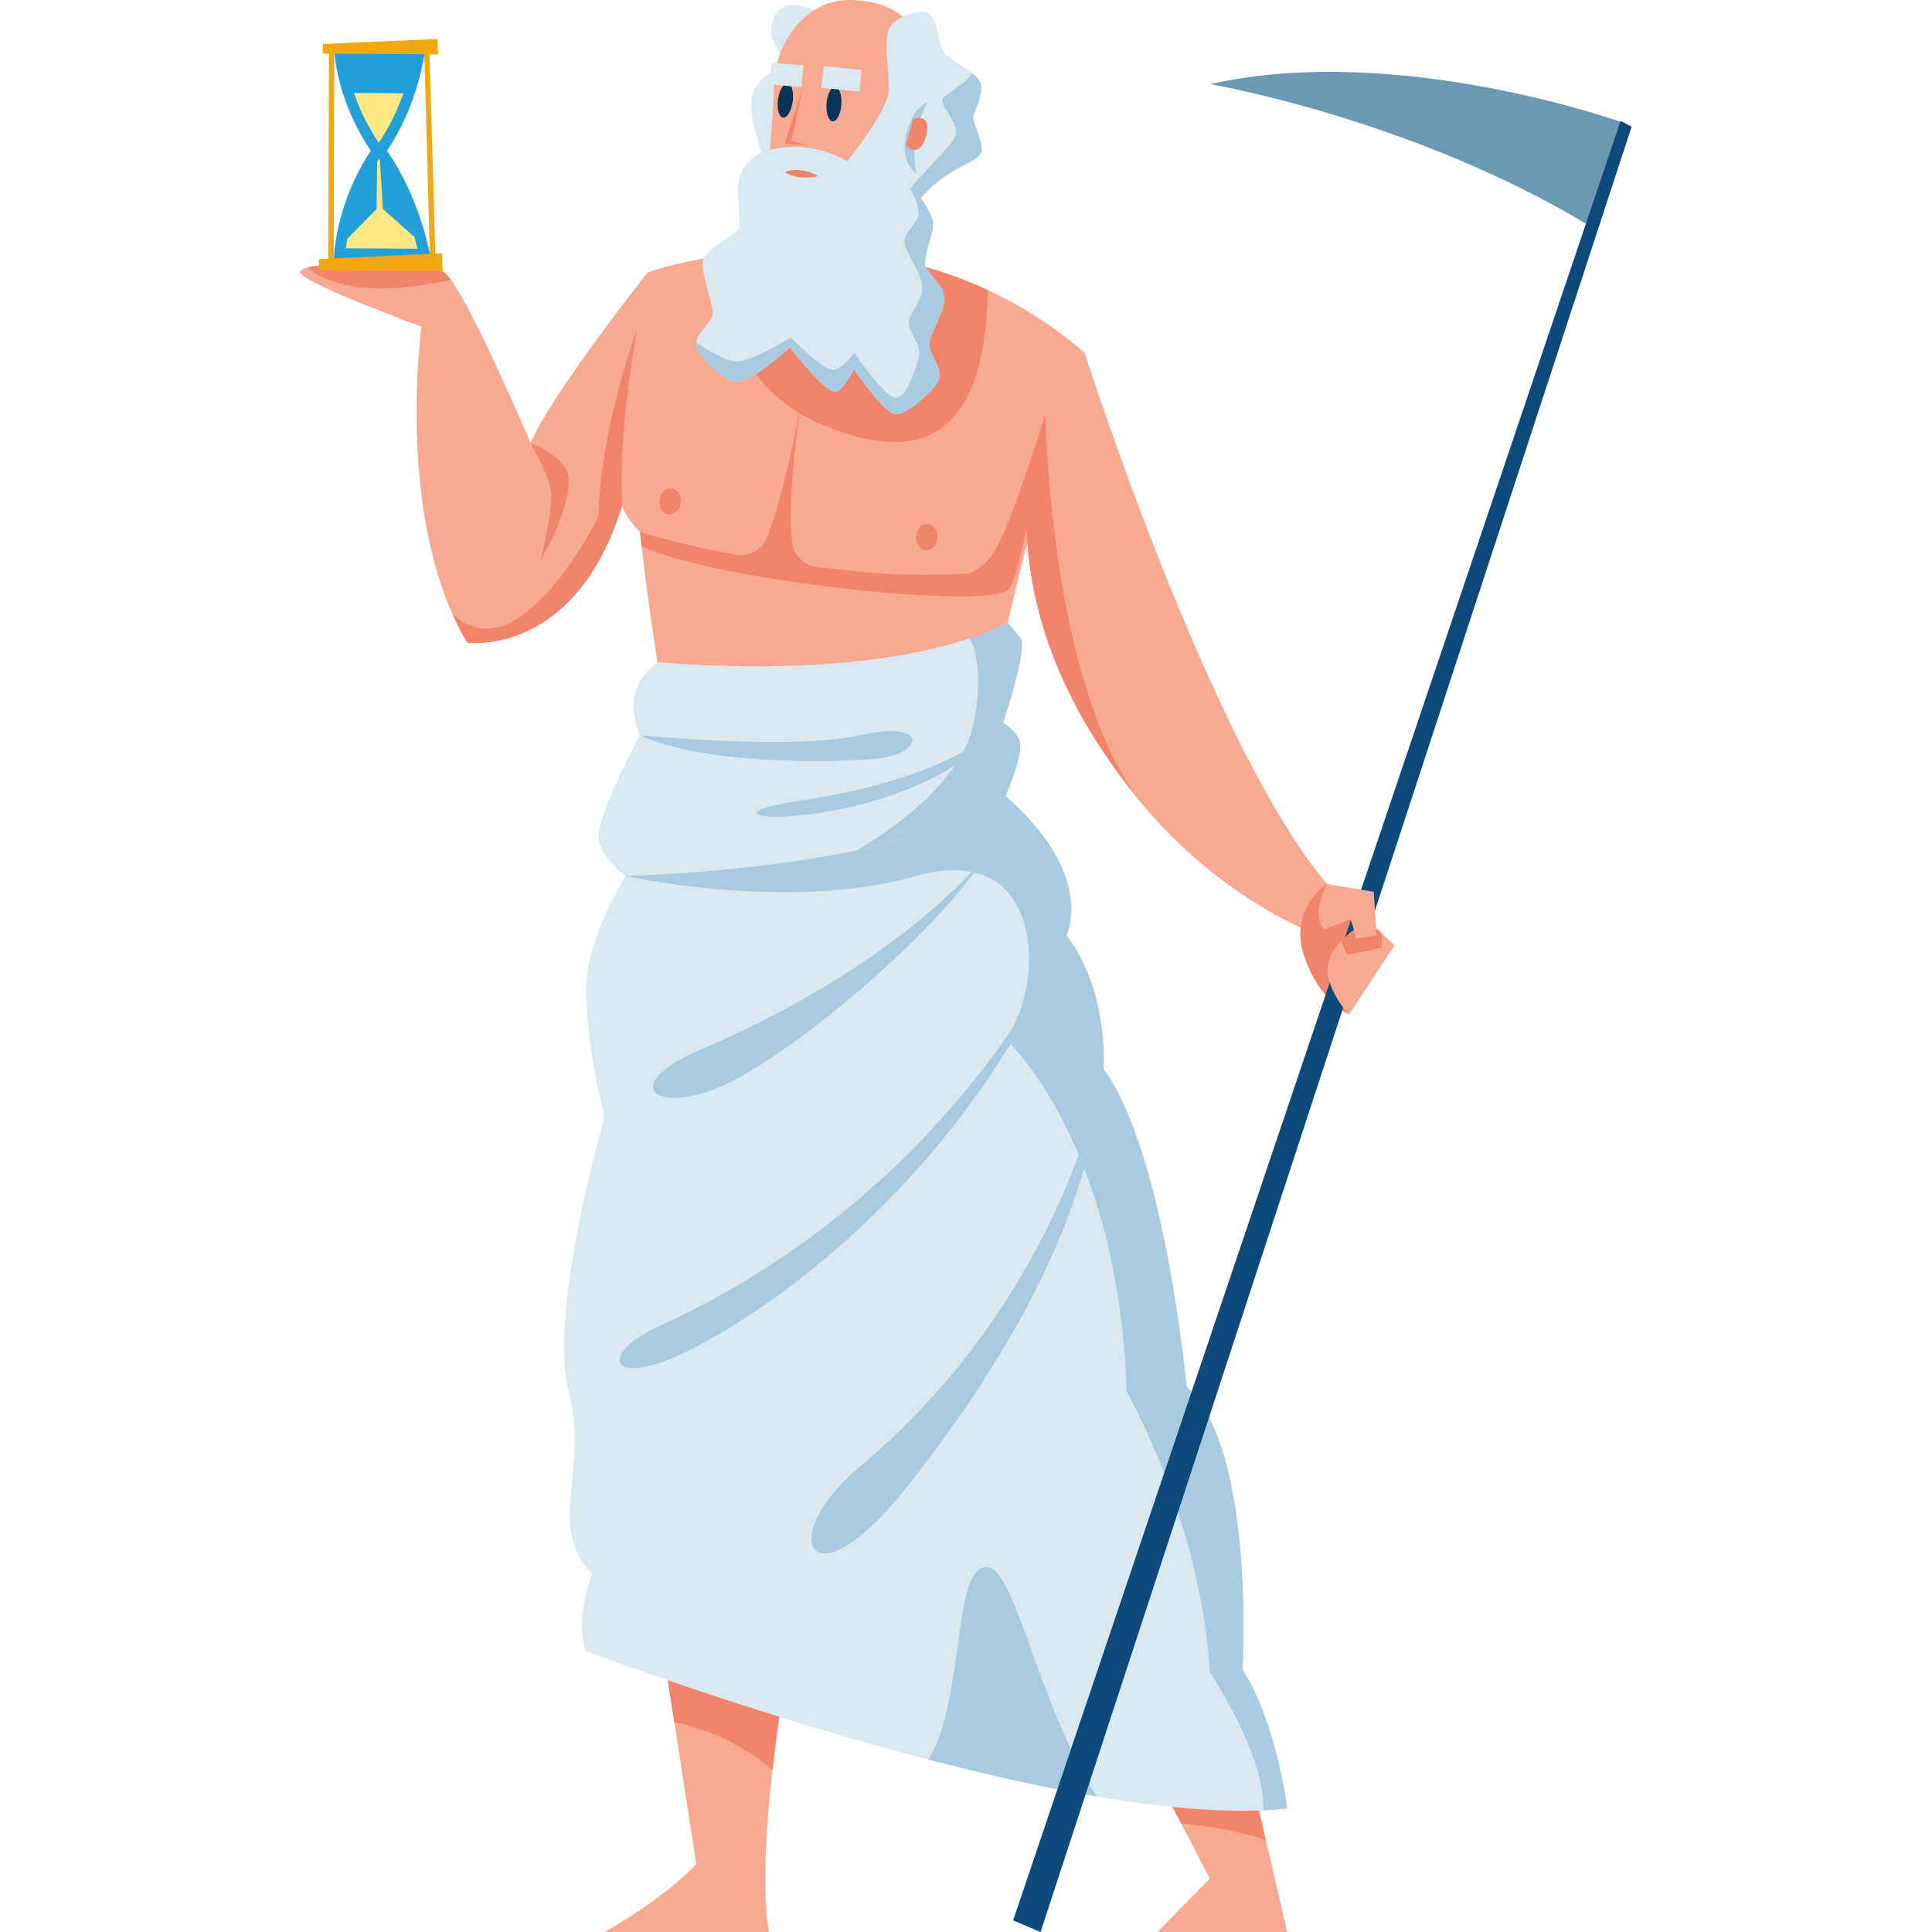 <svg xmlns="http://www.w3.org/2000/svg" xmlns:xlink="http://www.w3.org/1999/xlink" width="1062" height="1062" viewBox="0 0 1062 1062"><defs><clipPath id="clip-path"><path id="Path_458" data-name="Path 458" d="M727.809,460.119s-35.654,47.539-33.956,84.892a310.2,310.2,0,0,0,10.187,66.216s-31.127,106.964-19.809,151.108-12.451,74.7,13.016,100.173c0,0-10.187,25.467-3.395,42.445,0,0,263.165,100.173,385.411,86.59,0,0-5.943-47.538-24.619-76.4,0,0,7.327-120.546-30.719-155.352,0,0-11.728-128.187-45.684-174.878,0,0,3.395-42.162-20.376-73.289,0,0,19.658-37.918-46.623-87.156Z" transform="translate(-681.753 -424.465)" fill="#dae8f0"></path></clipPath><clipPath id="clip-path-2"><path id="Path_463" data-name="Path 463" d="M725.861,394.139c-7.852,5.376-19.035,18.824-9.625,40.047,0,0-23.7,44.145-22.849,56.03S708.3,511.57,708.3,511.57s148.23-2.725,208.852-43.875c0,0,9.687-22.472,7.988-29.263s-9.339-11.037-9.339-11.037,13.983-41.6,9.539-46.69-6.9-8.468-6.9-8.468S865.011,405.174,725.861,394.139Z" transform="translate(-693.364 -372.237)" fill="#dae8f0"></path></clipPath><clipPath id="clip-_02"><rect width="1062" height="1062"></rect></clipPath></defs><g id="_02" data-name="02" clip-path="url(#clip-_02)"><g id="Group_130" data-name="Group 130" transform="translate(-427.431 -161.692)"><path id="Path_435" data-name="Path 435" d="M783.572,255.839s-52.067,65.65-64.517,93.946c0,0-36.5-86.023-47.54-93.946s-80.647-6.084-78.951,0,66.641,29.855,66.641,29.855-14.856,106.539,25.043,173.6c0,0,80.5,11.6,95.008-125.358Z" transform="translate(0 55.545)" fill="#f7a992"></path><path id="Path_436" data-name="Path 436" d="M783.572,255.83,781.6,291.383l-2.343,42.547C764.761,470.914,684.248,459.3,684.248,459.3a149,149,0,0,1-8.013-15.553c-29.747-66.793-17.014-158.069-17.014-158.069s-64.96-23.769-66.658-29.848,67.914-7.912,78.951,0c11.035,7.946,47.54,93.958,47.54,93.958C731.516,321.5,783.572,255.83,783.572,255.83Z" transform="translate(0 55.543)" fill="#f7a992"></path><path id="Path_437" data-name="Path 437" d="M673.676,259.972c-49.85,10.969-70.9.1-78.678-6.688,14.735-3.871,65.671-4.11,74.976,2.546A19.793,19.793,0,0,1,673.676,259.972Z" transform="translate(1.541 55.543)" fill="#f0856c"></path><path id="Path_438" data-name="Path 438" d="M670.392,311.623s10.187,17.545,11.32,26.6-5.661,37.351-5.661,37.351S691.306,350.683,691.332,332C691.35,318.981,670.392,311.623,670.392,311.623Z" transform="translate(48.662 93.708)" fill="#f0856c"></path><g id="Group_123" data-name="Group 123" transform="translate(602.806 183.123)"><path id="Path_439" data-name="Path 439" d="M654.359,177.9l-50.271-.343s-.1,27.131,20.129,57.06c-20.366,30.724-20.4,60.826-20.4,60.826l53.84.366c-6.087-31.564-18.012-51.836-24.57-61.131C639.308,225.572,650.122,206.332,654.359,177.9Z" transform="translate(-595.753 -173.205)" fill="#22a1d9"></path><g id="Group_122" data-name="Group 122" transform="translate(14.744 29.647)"><path id="Path_440" data-name="Path 440" d="M647.318,264.831l-39.39-.267c.208-1.549.447-3.274.8-5.211l16.081-16.341.328-25.937c.317-.544.663-1.089,1.009-1.632.149.2.3.445.448.686l1.706,26.907,17.355,15.35C646.221,260.47,646.783,262.629,647.318,264.831Z" transform="translate(-607.928 -179.174)" fill="#ffe785"></path><path id="Path_441" data-name="Path 441" d="M637.838,193.309l-27.18-.185a115.916,115.916,0,0,0,13.67,27.367A120.805,120.805,0,0,0,637.838,193.309Z" transform="translate(-606.222 -193.124)" fill="#ffe785"></path></g><path id="Path_442" data-name="Path 442" d="M664.305,183.332l-.271-8.452-63.089,2.73-.031,5.291,3.429.023-.448,112.7-5,.234-.042,6.073,67.927.463-.3-9.7-3.707.174-3.2-109.563ZM659.752,293l-52.827,2.473.257-112.535,49.555.338Z" transform="translate(-598.855 -174.88)" fill="#f3a712"></path></g><path id="Path_443" data-name="Path 443" d="M749.409,277.354,747.066,319.9c-14.5,136.983-95.011,125.369-95.011,125.369a148.986,148.986,0,0,1-8.013-15.553c37.011,34.33,80.137-53.617,80.137-53.617,1.256-48.831,21.223-103.094,21.223-103.094S747.439,273.652,749.409,277.354Z" transform="translate(32.193 69.572)" fill="#f0856c"></path><path id="Path_444" data-name="Path 444" d="M869.419,280.976s75.837,237.7,142.619,302.215L998.456,601.3s-167.52-58.859-159.031-272.788Z" transform="translate(154.114 74.553)" fill="#f7a992"></path><path id="Path_445" data-name="Path 445" d="M1012.046,583.184l-13.582,18.133S945.8,582.81,901.008,528.854a1.951,1.951,0,0,1-.2-.271C866,486.509,836.014,423.009,839.376,330.07c0-.51,0-1.053.034-1.562l30.017-47.54S945.253,518.667,1012.046,583.184Z" transform="translate(154.117 74.549)" fill="#f7a992"></path><path id="Path_446" data-name="Path 446" d="M955.63,302.686s-40.749,116.607-55.486,219.6l-168.63,10.187s-12.529-61.123-20.17-131.141c0,0-9.271-9.068-9.711-15.416-3.4-48.389,14.024-127.373,14.024-127.373s12.87-4.584,33.821-8.149c35.587-6.077,94.434-9.271,153.009,17.929A228.536,228.536,0,0,1,955.63,302.686Z" transform="translate(67.914 52.832)" fill="#f7a992"></path><path id="Path_447" data-name="Path 447" d="M901.505,515.518C866.7,473.445,837.756,420.437,838,354.564l10.694-52.692S850.739,450.8,901.505,515.518Z" transform="translate(153.416 87.613)" fill="#f0856c"></path><path id="Path_448" data-name="Path 448" d="M900.215,383.162c-2.811,3.541-8.858,9.053-13.372,9.292-34.239,1.822-54.048-.457-82.206-3.681a15.447,15.447,0,0,1-13.613-13.8c-2.946-29.1,5.2-77.978,5.2-77.978-7.511,41-14.15,63.359-19.037,75.532a15.536,15.536,0,0,1-17.3,9.5c-32.357-6.06-52.439-12.448-52.439-12.448l.874,7.787c36.267,18.1,193.6,36.215,202.089,23.2s19.89-95.645,19.89-95.645C917.417,344.267,907.856,373.54,900.215,383.162Z" transform="translate(71.817 84.566)" fill="#f0856c"></path><path id="Path_449" data-name="Path 449" d="M725.732,334.632c-.4,3.965-3.338,6.916-6.563,6.593s-5.522-3.8-5.124-7.766,3.336-6.916,6.563-6.593S726.129,330.667,725.732,334.632Z" transform="translate(75.918 103.22)" fill="#f0856c"></path><path id="Path_450" data-name="Path 450" d="M812.5,346.759c-.4,3.967-3.334,6.918-6.562,6.594s-5.522-3.8-5.124-7.766,3.336-6.918,6.563-6.594S812.9,342.794,812.5,346.759Z" transform="translate(130.148 110.799)" fill="#f0856c"></path><path id="Path_451" data-name="Path 451" d="M719.237,686.715l26.6,171.482s-14.714,16.978-50.369,37.352h90.417s-9.776-35.654,12.724-162.993Z" transform="translate(64.335 328.142)" fill="#f7a992"></path><path id="Path_452" data-name="Path 452" d="M788.316,725.216c-5.161,29.2-8.624,53.584-10.866,73.822a121.475,121.475,0,0,0-53.991-26.215l-11.546-74.365,71.173,23.735Z" transform="translate(74.613 335.482)" fill="#f0856c"></path><path id="Path_453" data-name="Path 453" d="M931.467,738.956,960.331,862.9h-71.31l28.724-29.4-45.7-87.747Z" transform="translate(174.695 360.794)" fill="#f7a992"></path><path id="Path_454" data-name="Path 454" d="M948.581,812.439c-17.589-6.112-36.776-8.353-46.555-9.134l-29.985-57.556,59.425-6.793Z" transform="translate(174.695 360.793)" fill="#f0856c"></path><g id="Group_125" data-name="Group 125" transform="translate(737.516 588.7)"><path id="Path_455" data-name="Path 455" d="M727.809,460.119s-35.654,47.539-33.956,84.892a310.2,310.2,0,0,0,10.187,66.216s-31.127,106.964-19.809,151.108-12.451,74.7,13.016,100.173c0,0-10.187,25.467-3.395,42.445,0,0,263.165,100.173,385.411,86.59,0,0-5.943-47.538-24.619-76.4,0,0,7.327-120.546-30.719-155.352,0,0-11.728-128.187-45.684-174.878,0,0,3.395-42.162-20.376-73.289,0,0,19.658-37.918-46.623-87.156Z" transform="translate(-681.753 -424.465)" fill="#dae8f0"></path><g id="Group_124" data-name="Group 124" clip-path="url(#clip-path)"><path id="Path_456" data-name="Path 456" d="M1042.073,1021.162l44.775-22.5-140.7-583.551L703.836,484.775s89.081,20.189,159.964,0c12.069-3.439,22.042-3.9,30.246-2.236-17.768,19.078-63.661,61.251-150.159,98.314-42.263,18.111-25.537,35.09,10.684,20.374,33.535-13.624,106.94-72.842,140.947-118.382,36.928,8.873,35.433,63.172,19.12,88.491-.25.359-.494.713-.748,1.076-.435.637-.868,1.287-1.324,1.882h0c-33.516,47.458-94.146,114.23-190.82,158.233-32.75,14.906-27.165,33.958,13.583,14.714,34.439-16.263,119-70.13,180.07-170.13,6.461,6.791,22.9,26.184,37.52,60.925C936.47,682.785,901.828,751.57,832.247,809.8c-46.68,39.065-26.923,78.083,26,11.161,57.363-72.534,84.546-129.914,97.656-175.535,11.681,30.082,21.6,70.5,23.343,122.759,0,0,40.749,71.31,45.843,154.5C1025.094,922.687,1077.729,1000.788,1042.073,1021.162Z" transform="translate(-670.031 -430.313)" fill="#a8cbe0"></path><path id="Path_457" data-name="Path 457" d="M792.636,810.853C838.7,806.207,820.49,686.767,846.026,692c16.56,3.4,31.41,96.8,71.37,142.074Z" transform="translate(-612.451 -257.357)" fill="#a8cbe0"></path></g></g><path id="Path_459" data-name="Path 459" d="M883.917,268.32c-1.493,81.905-37.419,97.185-93.041,73.143-43.4-18.777-56.2-65.774-59.967-91.072C766.5,244.314,825.342,241.121,883.917,268.32Z" transform="translate(86.485 52.832)" fill="#f0856c"></path><g id="Group_127" data-name="Group 127" transform="translate(756.384 503.829)"><path id="Path_460" data-name="Path 460" d="M725.861,394.139c-7.852,5.376-19.035,18.824-9.625,40.047,0,0-23.7,44.145-22.849,56.03S708.3,511.57,708.3,511.57s148.23-2.725,208.852-43.875c0,0,9.687-22.472,7.988-29.263s-9.339-11.037-9.339-11.037,13.983-41.6,9.539-46.69-6.9-8.468-6.9-8.468S865.011,405.174,725.861,394.139Z" transform="translate(-693.364 -372.237)" fill="#dae8f0"></path><g id="Group_126" data-name="Group 126" clip-path="url(#clip-path-2)"><path id="Path_461" data-name="Path 461" d="M707.439,411.2s83.265,8.489,121.467,0,33.81,10.3,9.191,12.85S740.475,427.33,707.439,411.2Z" transform="translate(-684.567 -349.251)" fill="#a8cbe0"></path><path id="Path_462" data-name="Path 462" d="M783.969,509.814l131.583-28.173-18.706-113.6-40.719,6.814s19.009,7.618,10.353,54.309a59.354,59.354,0,0,1-5.972,16.751c-16.668,9.136-44.264,20.048-87.576,26.544-72.693,10.9,22.679,19.31,83.038-19.008C833.187,487.173,783.969,509.814,783.969,509.814Z" transform="translate(-660.004 -374.858)" fill="#a8cbe0"></path></g></g><path id="Path_464" data-name="Path 464" d="M957.542,532.491c-.985-.442-16.843-8.115-24.856-32.8-7.98-24.45,11.614-38.235,12.631-38.948-8.794,18.71-1.562,24.754-1.562,24.754l14.6-5.67,1.969,6.214s-13.515,8.863-14.364,21.019C945.148,518.841,956.829,531.71,957.542,532.491Z" transform="translate(211.406 186.907)" fill="#f0856c"></path><g id="Group_128" data-name="Group 128" transform="translate(984.336 201.196)"><path id="Path_465" data-name="Path 465" d="M1128.643,214.378s-123.974-45.021-228.39-21.645c0,0,112.057,19.131,209.684,78.556Z" transform="translate(-792.009 -186.002)" fill="#6b98b3"></path><path id="Path_466" data-name="Path 466" d="M1167.561,202.6l-333.92,989.151,15.08,6.367,324.914-992.389Z" transform="translate(-833.642 -175.626)" fill="#0d497b"></path></g><path id="Path_467" data-name="Path 467" d="M978.721,494.338l-25.059,38.2-.034-.034c-.714-.782-12.394-13.65-11.58-25.433.848-12.157,14.364-21.019,14.364-21.019l-1.969-6.214-14.6,5.67s-7.233-6.043,1.562-24.754l.034-.034,25.807,4.313L968.534,485Z" transform="translate(215.321 186.894)" fill="#f7a992"></path><path id="Path_468" data-name="Path 468" d="M951.719,476.722l1.061,4.669,11.247-1.768-.211-3.962,3.125,2.865v7.959L948.082,490.3l-3.515-7.322S948.535,478.42,951.719,476.722Z" transform="translate(220.023 196.232)" fill="#f0856c"></path><g id="Group_129" data-name="Group 129" transform="translate(810.16 161.692)"><path id="Path_469" data-name="Path 469" d="M793.245,171.1s-20.124-9.622-28.613-7.358-9.622,14.714-7.923,18.111l7.358,14.714s-14.149,3.962-18.111,15.28,6.791,38.485,6.791,38.485H763.5Z" transform="translate(-714.818 -160.628)" fill="#dae8f0"></path><path id="Path_470" data-name="Path 470" d="M795.641,161.692c-23.785.023-39.9,23.769-40.749,44.143s-5.094,73.008-5.094,73.008,69.612,22.071,84.893-35.656S829.88,161.658,795.641,161.692Z" transform="translate(-711.869 -161.692)" fill="#f7a992"></path><path id="Path_471" data-name="Path 471" d="M765.487,241.9a57.884,57.884,0,0,1,43.937,5.84S832.3,220.008,832.3,208.123s-2.829-26.033,0-32.823,17.17-11.885,22.167-8.491,5,16.98,8.395,21.507S880.4,198.5,882.666,204.726,878.7,220.573,878.7,223.97s5.518,13.018,4.457,18.676-19.172,8.489-33.321,25.467c0,0,6.791,9.056,6.791,14.149s-4.527,16.413-4.527,21.507,10.187,11.318,10.753,18.676-8.3,20.94-8.395,26.033,7.264,12.451,5.566,18.678-17.545,19.807-23.771,19.807-23.2-24.9-23.2-24.9-5.094,11.32-10.187,12.451-24.9-24.336-24.9-24.336-21.507,19.809-30,18.676-21.505-15.28-21.505-20.94,9.055-11.885,9.055-16.978-7.357-23.2-5.093-29.429,19.242-13.583,19.807-18.111c.374-2.979-.97-11.594-.8-21.008A21.637,21.637,0,0,1,765.487,241.9Z" transform="translate(-726.453 -159.169)" fill="#dae8f0"></path><path id="Path_472" data-name="Path 472" d="M883.168,229.746c-1.053,5.671-19.185,8.489-33.311,25.467,0,0,6.791,9.068,6.791,14.16s-4.55,16.4-4.55,21.5,10.187,11.341,10.764,18.676c.577,7.368-8.286,20.951-8.387,26.044s7.265,12.462,5.569,18.678-17.557,19.8-23.771,19.8c-6.248,0-23.226-24.89-23.226-24.89s-5.094,11.307-10.187,12.462c-5.094,1.121-24.89-24.347-24.89-24.347s-21.5,19.8-29.985,18.676-21.528-15.28-21.528-20.951a1.643,1.643,0,0,1,.034-.408c7.3,5.06,16.333,9.713,20.917,10.324,8.489,1.12,30.969-13.141,30.969-13.141s18.676,18.948,23.769,17.794c5.093-1.121,11.274-9.373,11.274-9.373S829.889,364.86,836.1,364.86c6.248,0,11.036-16.265,12.734-22.479s-5.671-13.583-5.569-18.678c.068-5.093,8.013-12.665,7.436-20.033-.543-7.335-9.813-19.594-9.813-24.687s7.81-10.424,7.81-15.517-4.516-13.618-4.516-13.618c14.16-16.98,23.974-24.279,25.061-29.916,1.053-5.671-7.675-14.974-7.675-18.371,0-2.92,13.956-9.474,16.4-15.212,2.241,1.765,4.007,3.6,4.686,5.5,2.275,6.214-3.939,15.824-3.939,19.219S884.221,224.109,883.168,229.746Z" transform="translate(-726.457 -146.281)" fill="#a8cbe0"></path><path id="Path_473" data-name="Path 473" d="M809.409,196.345s-7.571,1.841-11.533,17.334,5.767,22.282,5.767,22.282S798.3,217.852,809.409,196.345Z" transform="translate(-682.412 -140.034)" fill="#a8cbe0"></path><path id="Path_474" data-name="Path 474" d="M801.191,202.165s10.186-3.981,7.356,8.629-11.035,8.3-11.035,4.976Z" transform="translate(-682.047 -136.769)" fill="#f0856c"></path><path id="Path_475" data-name="Path 475" d="M778.7,200.857c-.387,5.21-2.525,9.3-4.776,9.131s-3.762-4.526-3.377-9.735,2.525-9.3,4.776-9.131S779.09,195.648,778.7,200.857Z" transform="translate(-698.935 -143.301)" fill="#0a3557"></path><path id="Path_476" data-name="Path 476" d="M762.276,199.875c-.715,5.174-3.107,9.12-5.343,8.811s-3.469-4.755-2.754-9.929,3.105-9.121,5.341-8.812S762.989,194.7,762.276,199.875Z" transform="translate(-709.258 -144.045)" fill="#0a3557"></path><path id="Path_477" data-name="Path 477" d="M770.09,184.049l-1.35,11.911,21.2,2.1.935-11.911Z" transform="translate(-700.029 -147.719)" fill="#dae8f0"></path><path id="Path_478" data-name="Path 478" d="M752.459,182.925l-1.35,11.956,17.808,1.373,1-11.941Z" transform="translate(-711.049 -148.421)" fill="#dae8f0"></path><path id="Path_479" data-name="Path 479" d="M766.331,191.722,760.1,220.4l9.4,2.52L756.325,221.8Z" transform="translate(-707.789 -142.923)" fill="#f0856c"></path><path id="Path_480" data-name="Path 480" d="M756.325,220.383s7.5-3.791,18.683,2.121C775.008,222.5,764.681,225.528,756.325,220.383Z" transform="translate(-707.789 -125.758)" fill="#f0856c"></path></g></g></g></svg>